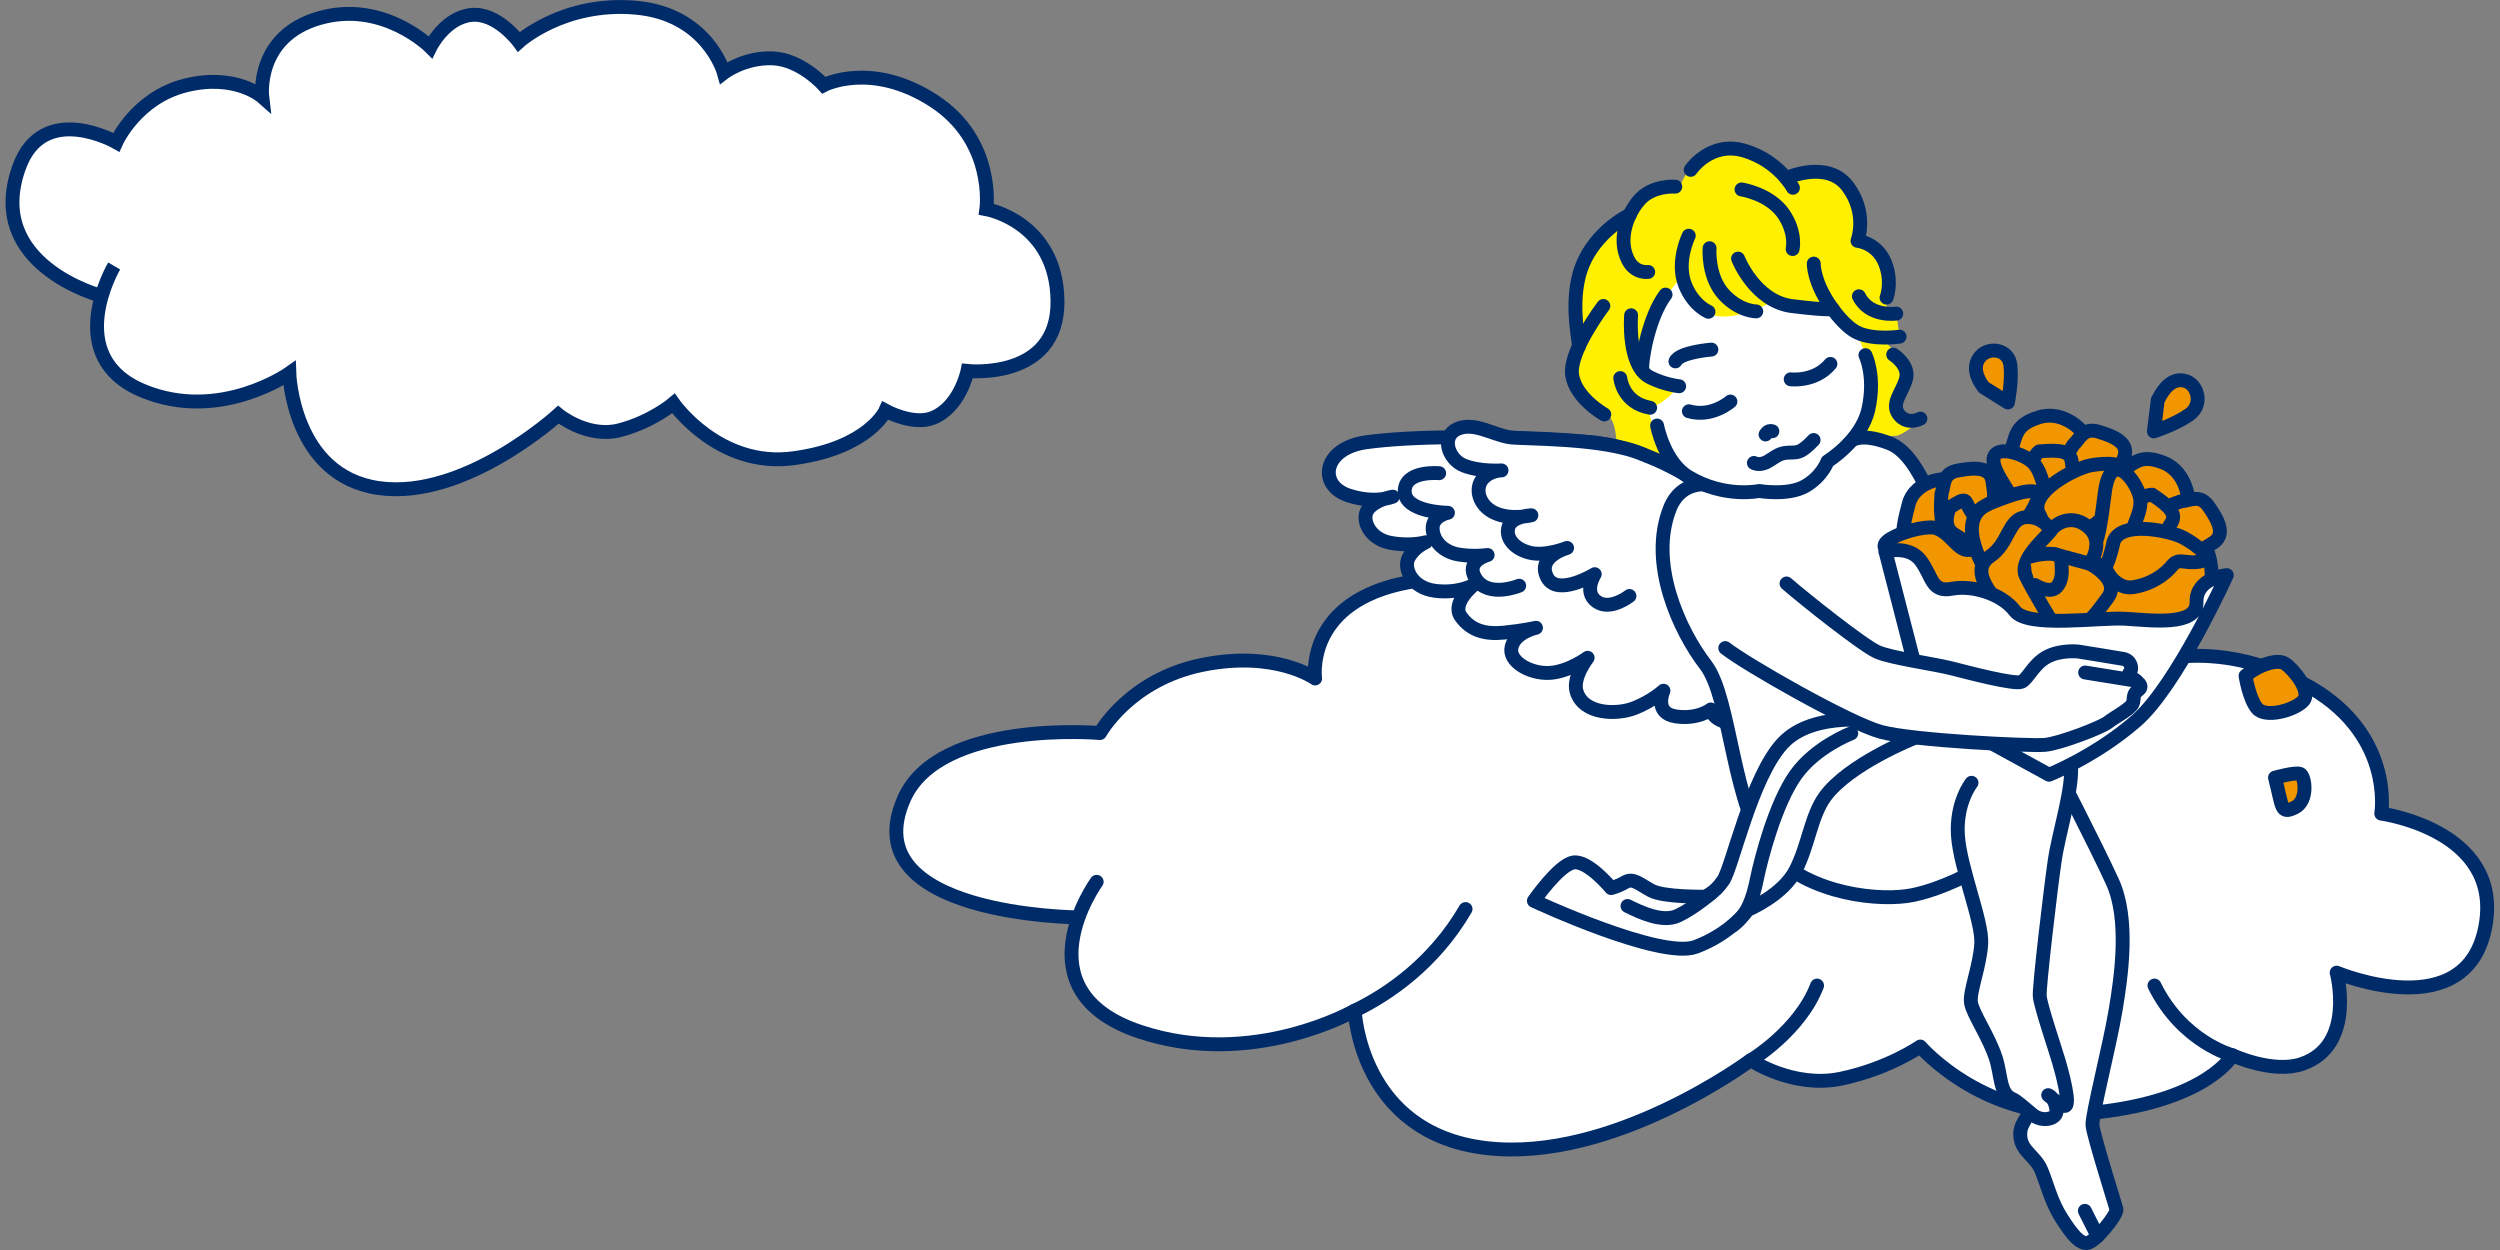 <?xml version="1.0" encoding="UTF-8"?>
<svg id="_レイヤー_1" data-name="レイヤー_1" xmlns="http://www.w3.org/2000/svg" version="1.1" viewBox="0 0 180 90">
  <rect x="0" y="0" width="180" height="90" fill="#808080" stroke="none"/>
  <!-- Generator: Adobe Illustrator 29.5.1, SVG Export Plug-In . SVG Version: 2.1.0 Build 141)  -->
  <defs>
    <style>
      .st0 {
        stroke-miterlimit: 10;
      }

      .st0, .st1, .st2 {
        fill: #fff;
      }

      .st0, .st3, .st4, .st2 {
        stroke: #002b69;
        stroke-width: 1px;
      }

      .st3 {
        fill: #f29600;
      }

      .st3, .st4, .st2 {
        stroke-linecap: round;
        stroke-linejoin: round;
      }

      .st5 {
        fill: #fff000;
      }

      .st4 {
        fill: none;
      }
    </style>
  </defs>
  <g>
    <g>
      <path class="st2" d="M78.96,63.49s-5.69,7.85,3.1,10.79c8.12,2.72,15.48-1.52,15.48-1.52,0,0,.34,8.83,9.46,9.9s19.05-6.33,19.05-6.33c0,0,3.05,2.05,6.48,1.34s5.73-2.32,5.73-2.32c0,0,4.82,5.62,12.77,4.73,7.95-.89,9.71-4.1,9.71-4.1,0,0,2.93,1.35,5.02.62,3.88-1.34,2.48-6.57,2.48-6.57,0,0,9.52,4.01,10.74-3.51,1.1-6.78-7.53-7.94-7.53-7.94,0,0,1-5.89-5.61-9.37-6.61-3.48-11.63-1.34-11.63-1.34,0,0-2.43-2.23-5.44-2.32-3.01-.09-5.14,1.25-5.14,1.25,0,0-1.72-5.08-9.38-5.62-7.66-.54-12.35,2.94-12.35,2.94,0,0-2.35-2.59-5.11-2.32s-4.27,2.77-4.27,2.77c0,0-5.02-4.1-11.8-2.5s-6.03,6.78-6.03,6.78c0,0-2.85-2.05-8.12-.98-5.27,1.07-7.37,4.91-7.37,4.91,0,0-11.55-1.02-14.1,4.71-3.77,8.47,12.54,8.56,12.54,8.56"/>
      <path class="st2" d="M97.54,72.77c2.47-1.2,5.72-3.44,7.98-7.32"/>
      <path class="st2" d="M126.06,76.34s3.52-2.11,4.77-5.38"/>
      <path class="st4" d="M160.74,75.98s-3.61-.94-5.62-5.02"/>
    </g>
    <g>
      <path class="st1" d="M118.19,21.12l4.08-3.63s5.9.07,6.42.35c.51.28,4.23,2.89,4.23,2.89l1.51,2.16s.51,3.91.34,4.78-2.1,4.74-2.55,5.08-.92,1.51-1.85,1.98-4.55.7-4.55.7c0,0-3.15-.43-4.24-1.08s-2.04-3.09-2.26-3.58-1.39-.61-1.39-.61l.25-9.04Z"/>
      <path class="st5" d="M116.37,32.14s.1-1.87-.72-2.32-2.57-2.01-2.46-2.94c.11-.93.61-2.59.61-2.59,0,0-.81-4.09.38-5.73,1.19-1.64,2.71-2.85,2.71-2.85,0,0,.93-1.52,2.1-1.99s1.94-.29,1.94-.29c0,0,.87-1.88,1.51-2.2s2.06-.54,3.51.19l2.31,1.17s1.56-.69,2.64-.48c1.09.22,2.3.74,2.69,2.29.39,1.55.28,3.05.28,3.05,0,0,1.28.95,1.53,1.8s.51,3.42.51,3.42l.62-.09.25,1.66-1.23.18s1.07,1,1.39,1.71-.1,1.64-.26,2.44.04,1.73.51,1.73,1.09-.08,1.09-.08c0,0-1.25,1.17-1.83,1.16s-3.09.28-3.09.28c0,0,1.76-3.72,1.17-5.48s-.94-2.33-.94-2.33l-1.78-1.82-4.28-.27s-3.49,1.88-4.72.57-1.72-2.46-1.72-2.46c0,0-1.72,2.08-2.01,2.9s-.83,3.87-.83,3.87c0,0,1.33,1.19,2.14,1.24s-1.22,1.55-1.58,1.46.52,2.27.52,2.27l.38,1.66-3.33-1.15Z"/>
      <g>
        <path class="st2" d="M127.41,39.01s-5.97-6.72-13.19-7.2c-7.22-.48-12.69-.4-15.84.03s-3.51,3.1-1.29,3.83c1.92.63,3.19.09,3.19.09,0,0-1.2.18-1.76.88s.05,2.13,1.53,2.43,2.61-.03,2.61-.03c0,0-.81.33-1.23,1.1-.42.77.22,2.19,1.9,2.4s2.77-.42,2.77-.42c0,0-1.62,1.29-.92,2.27s1.7,1.3,3.1,1.16c1.4-.14,2.31-.35,2.31-.35,0,0-1.47.31-1.75,1.36s1.3,1.96,2.71,1.89c1.4-.07,2.76-1.09,2.76-1.09,0,0-1.1,1.4-.8,2.42.48,1.66,2.88,1.71,4.18,1.2,1.29-.51,2.08-1.25,2.08-1.25,0,0-.73,1.61.88,1.85,1.61.24,2.53-.5,2.53-.5,0,0,.16,1.01,1.91,1s2.34-1.11,2.34-1.11l-.56-1.31.54-10.65Z"/>
        <path class="st2" d="M117.32,42.91s-1.39,1.1-2.36.4c-.97-.69-.14-1.97-.14-1.97,0,0-2.67,1.65-3.42.24-.8-1.51,1.43-2.13,1.43-2.13,0,0-1.6.65-2.75.33-1.16-.32-1.72-1.15-1.45-1.89.28-.74,1.63-.79,1.63-.79,0,0-1.5.37-2.66-.18s-1.41-1.76-.87-2.41,1.38-.64,1.38-.64c0,0-1.55.11-2.71-.35s-1.66-2.13-.46-2.64c1.2-.51,2.5.4,3.74.6.91.15,6.8-.01,9.65,1.25"/>
        <path class="st4" d="M103.62,34.07s-2.48-.23-2.48,1.3c0,1.53,3.11,1.55,3.11,1.55,0,0-1.12.21-1.1,1.14.03.92.78,1.67,1.84,1.86s2.12.04,2.12.04c0,0-1.68.44-.85,1.72.92,1.41,3.12.49,3.12.49"/>
      </g>
      <path class="st3" d="M152.8,39.18s4.37-1.65,5.58-.43c1.21,1.22,1.16,4.9-.2,5.7-1.36.79-5.67,2.65-6.66,1.83s-2.13-2.19-1.88-2.97,3.16-4.13,3.16-4.13Z"/>
      <path class="st2" d="M133.19,31.81s.63-.75,2.84.1c2.92,1.12,4.07,8.25,5.58,9.77,1.51,1.52,6.37,13.55,6.37,13.55,0,0,2.89,5.58,4.12,8.27,1.22,2.69.64,6.76.22,9.25-.41,2.49-1.72,7.55-1.66,8.27s1.61,5.63,1.72,6.03-1.57,2.42-2.11,2.45-1.05-.56-1.83-1.78c-.78-1.21-1.07-2.55-1.48-3.5s-1.34-1.31-1.48-2.26.37-1.25.97-2.44-.51-3.78-.93-5.64c-.41-1.86,1.04-4.42.97-5.51s-4.37-5.64-4.37-5.64c0,0-2.11,1.23-4.38,1.71-2.27.48-7.43,0-10.22-3.04-2.79-3.03-2.84-11.09-4.71-13.52s-4.17-7.32-2.56-11.32c.8-1.97,2.66-1.67,2.66-1.67"/>
      <g>
        <path class="st2" d="M135.57,51.88c-.25.11-4.98-.79-7.23,1.65-2.25,2.44-3.61,8.88-4.26,9.85s-1.34,1.18-1.34,1.18c0,0-2.95.05-3.85-.44s-1.31-.93-1.88-.6-1.01.42-1.01.42c0,0-1.66-2.02-2.72-1.84s-2.84,2.76-2.84,2.76c0,0,9.13,4.26,11.66,3.31s3.74-2.66,3.74-2.66c0,0,2.54-1.05,3.46-2.88s1.1-3.87,2.08-5.24c1.71-2.39,6.51-4.28,6.51-4.28l-2.32-1.26Z"/>
        <path class="st4" d="M133.29,52.8s-2.56.97-4,2.99c-1.48,2.09-2.5,6.07-2.79,7.48s-.66,2.61-1.78,3.4"/>
        <path class="st4" d="M117.18,65.23c.93.46,2.52,1.22,3.63.7s2.4-1.61,2.4-1.61"/>
      </g>
      <path class="st2" d="M119.31,30.64s.49,2.65,2.28,3.71c2.6,1.54,5.07,1,5.07,1,0,0,2.09.36,3.32-.35s1.6-1.78,1.6-1.78c0,0,2.44-1.5,2.94-3.74.54-2.41-.21-3.91-.21-3.91"/>
      <path class="st2" d="M141.95,56.36s-1.13,1.41-.98,3.77c.15,2.36,1.76,6.16,1.68,7.78s-.86,3.48-.74,4.28,1.28,2.42,1.79,4c.41,1.28.25,2.56,1.22,2.95.22.09.79.57,1.41,1.1.69.59,1.8.34,1.74-.28-.1-.96-.6-1.11-.6-1.11,0,0,.62.55,1.11.76.65.29-.19-2.65-.33-3.14-.27-.92-1.34-4.07-1.39-4.75s.78-7.71,1.08-9.76,1.35-5.22,1.16-6.99-2.3-4.38-3.89-4.56"/>
      <path class="st3" d="M144.79,32.47c.38-1.05.26-1.89,2.03-2.43s3.43,1,3.67,2.07-1.17,1.81-1.95,2.27c-.78.46-1.54.77-2.23.33s-1.53-2.25-1.53-2.25Z"/>
      <path class="st3" d="M149.26,32.05c.51-.46.72-1.31,1.86-.96,1.15.35,2.18.81,1.82,1.84s-.36,1.47-1.78,1.72-2.26.66-2.74.04.84-2.63.84-2.63Z"/>
      <path class="st3" d="M146.82,32.5c1.53-.13,2.29-.04,2.35.8s.79,2.22-.36,2.17c-1.16-.05-1.52-.3-2.19-1.3s.2-1.67.2-1.67Z"/>
      <path class="st3" d="M145.67,37.37c-.46-1.05-1.25-2.22-1.67-2.95-1.69-2.88,1.68-1.91,2.43-1.05.74.85.61,2.03,1.24,2.4s1.96.48,1.56,1.43-2.27,1.88-2.76,1.64-.79-1.46-.79-1.46Z"/>
      <path class="st3" d="M146.81,37.01c-.79-1.6,2.67-3.31,3.69-3.5s2.7-.25,2.02.58-1.01,1.86-1.02,2.67-.69.81-1.62,1.81c-.8.85-2.42.36-2.49-.09s-.57-1.48-.57-1.48Z"/>
      <path class="st3" d="M152.71,33.95c.96-.58,1.39-1.31,3.1-.62,1.65.67,2.05,2.93,1.57,3.91s-2.04.68-2.94.56-1.69-.37-1.94-1.13.21-2.71.21-2.71Z"/>
      <path class="st3" d="M157.01,36.1c.69-.04,1.38-.58,2.05.42.68.99,1.2,2,.27,2.57s-1.21.92-2.46.23c-1.26-.7-2.18-.9-2.16-1.69s2.3-1.53,2.3-1.53Z"/>
      <path class="st3" d="M154.96,35.62c1.28.86,1.82,1.4,1.33,2.1s-.77,2.23-1.64,1.46-1-1.18-.9-2.38,1.2-1.18,1.2-1.18Z"/>
      <path class="st3" d="M151.02,38.7c.29-1.11.42-2.51.54-3.35.49-3.3,2.51-.44,2.55.7s-.79,1.96-.53,2.65,1.23,1.6.33,2.09-2.94.05-3.18-.45.29-1.64.29-1.64Z"/>
      <path class="st3" d="M152.14,39.13c.39-1.74,4.15-.91,5.06-.42.91.49,2.27,1.5,1.21,1.72-1.06.22-1.51-.33-2.02.3s-1.49,1.35-2.84,1.55c-1.16.17-2.11-1.23-1.88-1.63s.48-1.51.48-1.51Z"/>
      <path class="st3" d="M137.15,39.57c-.14-1.11-.26-1.27.28-3.29.46-1.72,2.97-2.21,3.67-1.37.7.84,1.75,2.58,1.27,3.35-.48.77-1.02,1.39-1.83,1.31s-3.39,0-3.39,0Z"/>
      <path class="st3" d="M139.78,35.58c.24-.65.03-1.5,1.22-1.71s2.31-.28,2.46.8c.14,1.08.35,1.48-.79,2.34-1.15.87-1.71,1.62-2.42,1.29s-.46-2.72-.46-2.72Z"/>
      <path class="st3" d="M140.39,36.53c1.3-.82,1.03-.53,1.47.2s1.72,1.61.67,2.09c-1.05.48-.73.27-1.78-.32s-.36-1.97-.36-1.97Z"/>
      <path class="st3" d="M139.67,42.38c-1.02-.53-2.05-2.37-2.88-2.51-3.26-.55,1.61-2.25,2.66-1.83s1.47,1.52,2.2,1.56,1.96-.47,2.04.55-1.15,2.71-1.7,2.73-1.79-.22-2.32-.5Z"/>
      <path class="st3" d="M143.13,36.3c.95-.4,3.81-1.56,3.59-.5s-1.14,1.6-.78,2.33.06,1.22-.31,2.54c-.32,1.12-1.98,1.43-2.25,1.06s-2.86-4.3-.24-5.42Z"/>
      <path class="st3" d="M155.37,28.8c.41-.86,1.08-1.64,1.98-1.37s1.3,1.71.27,2.43-2.54,1.2-2.54,1.2l.28-2.27Z"/>
      <path class="st3" d="M142.83,27.89c-.52-.68-.85-1.56-.22-2.25s2.01-.5,2.14.66-.18,2.68-.18,2.68l-1.74-1.09Z"/>
      <path class="st3" d="M161.68,48.66c.88-.76,2.28-1.26,2.86-.87s1.96,2.03,1.26,2.71-2.72,1.21-3.3.49-.82-2.33-.82-2.33Z"/>
      <path class="st3" d="M163.8,55.99c.56,2.15.39,2.65,1.41,2.16s.75-2.29.4-2.43-1.81.27-1.81.27Z"/>
      <path class="st3" d="M147.66,38.18c.43-.57,1.62-1.22,2.76-.17,1.14,1.05.05,2.58.05,2.58,0,0,2.24,1.16,1.29,2.44s-2.16,3.19-3.97,1.84c0,0-1.05,1.41-2.98-.5-1.93-1.91-2.86-3.42-1.51-4.33s1.29-2.68,2.53-2.8,1.83.94,1.83.94Z"/>
      <path class="st3" d="M147.66,38.18c-.28.51-2.4,2.1-1.78,3.34s1.91,3.35,1.91,3.35"/>
      <path class="st3" d="M146.1,40.1c.52-.18,2.28-.5,2.31.21s.16,1.35-.31,1.93-1.59-.12-1.59-.12"/>
      <line class="st3" x1="150.47" y1="40.59" x2="147.91" y2="39.9"/>
      <path class="st2" d="M135.74,39.71s1.71-.49,2.56.67.75,2.29,2.24,2.01c1.49-.28,3.59.36,4.53,1.6s6.03.45,7.94.56,5.18.56,5.14-1.2,2.18-1.94,2.18-1.94c0,0-3.58,7.92-6.51,10.48s-6.29,3.89-6.29,3.89l-8.89-4.87-2.89-11.21Z"/>
      <path class="st2" d="M128.63,42.01c1.26,1.1,5.53,4.5,6.56,4.94s4.12.86,5.36,1.18,4.53,1.18,5,.96.86-1.28,1.84-1.8,2.24-.38,2.24-.38c0,0,2.68.43,3.24.53s.7.72.47.99.24.38.45.58.56.4.11.73-.13.69-.44,1.06-1.25.87-1.7,1.22-3.43,1.51-4.52,1.61-9.5-.31-11.8-.93-9.76-4.88-11.22-6.04"/>
      <line class="st4" x1="150.13" y1="48.42" x2="153.79" y2="49.01"/>
      <line class="st4" x1="150.11" y1="87.18" x2="151.03" y2="89.01"/>
      <path class="st4" d="M121.59,16.97s-.93,1.87-.26,3.55c.6,1.5,1.68,1.93,1.68,1.93"/>
      <path class="st4" d="M123.09,17.87s-.17,2.08,1.08,3.39c1.12,1.17,2.28,1.16,2.28,1.16"/>
      <path class="st4" d="M125.39,13.64s2.07.31,3.06,1.81c.89,1.35.62,2.48.62,2.48"/>
      <path class="st4" d="M125.14,18.62s1.21,3.09,3.89,3.42,2.92.21,2.92.21c0,0,.86,1.24,1.74,1.68,1.18.59,3.08.31,3.08.31"/>
      <path class="st4" d="M133.84,21.33c.76,1.53,2.69,1.25,2.69,1.25"/>
      <path class="st4" d="M119.92,21.21c-1.21,1.59-1.76,4.77-1.67,5.45"/>
      <path class="st4" d="M117.44,22.7s-.3,3.63,1.36,4.47c1.04.53,2.1.64,2.1.64"/>
      <path class="st4" d="M116.66,27.22s.16,1.79,2.15,2.14"/>
      <path class="st4" d="M115.51,29.84s-2.11-1.18-2.32-2.88,2.25-4.93,2.25-4.93"/>
      <path class="st4" d="M120.62,13.44s-1.57-.13-2.53.9c-.87.94-1.67,2.83-.86,4.4.51.99,1.44.84,1.44.84"/>
      <path class="st4" d="M130.59,18.98s-.03,1.4,1.36,3.27"/>
      <path class="st4" d="M121.73,12.23s1.41-2.11,3.87-1.38,3.49,2.67,3.49,2.67"/>
      <path class="st4" d="M128.61,12.82s2.97-1.35,4.43.61c1.46,1.96.7,3.91.7,3.91,0,0,1.55.13,2.08,1.86.4,1.28.01,2.23.01,2.23"/>
      <path class="st4" d="M113.67,24.96c.09-.2-.57-2.59-.02-4.96.74-3.17,3.7-4.54,3.7-4.54"/>
      <path class="st4" d="M120.63,26.02c.3-.67,2.59-.85,2.59-.85"/>
      <path class="st4" d="M121.6,29.61c1.65.48,2.99-.7,2.99-.7"/>
      <path class="st4" d="M131.79,26.2c-1.1,1.33-2.86,1.11-2.86,1.11"/>
      <path class="st4" d="M127.12,31.28s.18-.34.49-.23"/>
      <path class="st4" d="M126.28,33.33s.28.17.73.02.89-.62,1.4-.72.88.03,1.28-.19.89-.76.89-.76"/>
      <path class="st4" d="M136.31,25.53s1.21.76.92,1.77-1.12,1.77-.5,2.56,1.54.28,1.54.28"/>
    </g>
  </g>
  <path class="st0" d="M8.22,19.15s-3.87,6.55,2.1,9c5.51,2.27,10.51-1.27,10.51-1.27,0,0,.23,7.37,6.43,8.26s12.94-5.28,12.94-5.28c0,0,2.07,1.71,4.4,1.12,2.33-.6,3.89-1.93,3.89-1.93,0,0,3.27,4.69,8.67,3.94,5.4-.74,6.59-3.42,6.59-3.42,0,0,1.98,1.09,3.41.52,1.97-.78,2.5-3.38,2.5-3.38,0,0,6.54.7,6.48-5.03-.06-5.73-5.12-6.62-5.12-6.62,0,0,.68-4.91-3.81-7.81-4.49-2.9-7.9-1.12-7.9-1.12,0,0-1.65-1.86-3.7-1.93-2.05-.07-3.49,1.04-3.49,1.04,0,0-1.17-4.24-6.37-4.69-5.2-.45-8.39,2.46-8.39,2.46,0,0-1.59-2.16-3.47-1.93s-2.9,2.31-2.9,2.31c0,0-3.41-3.42-8.02-2.08s-4.09,5.66-4.09,5.66c0,0-1.93-1.71-5.51-.82-3.58.89-5,4.09-5,4.09,0,0-5.26-2.99-6.99,1.79-2.56,7.07,5.93,9.28,5.93,9.28"/>
</svg>